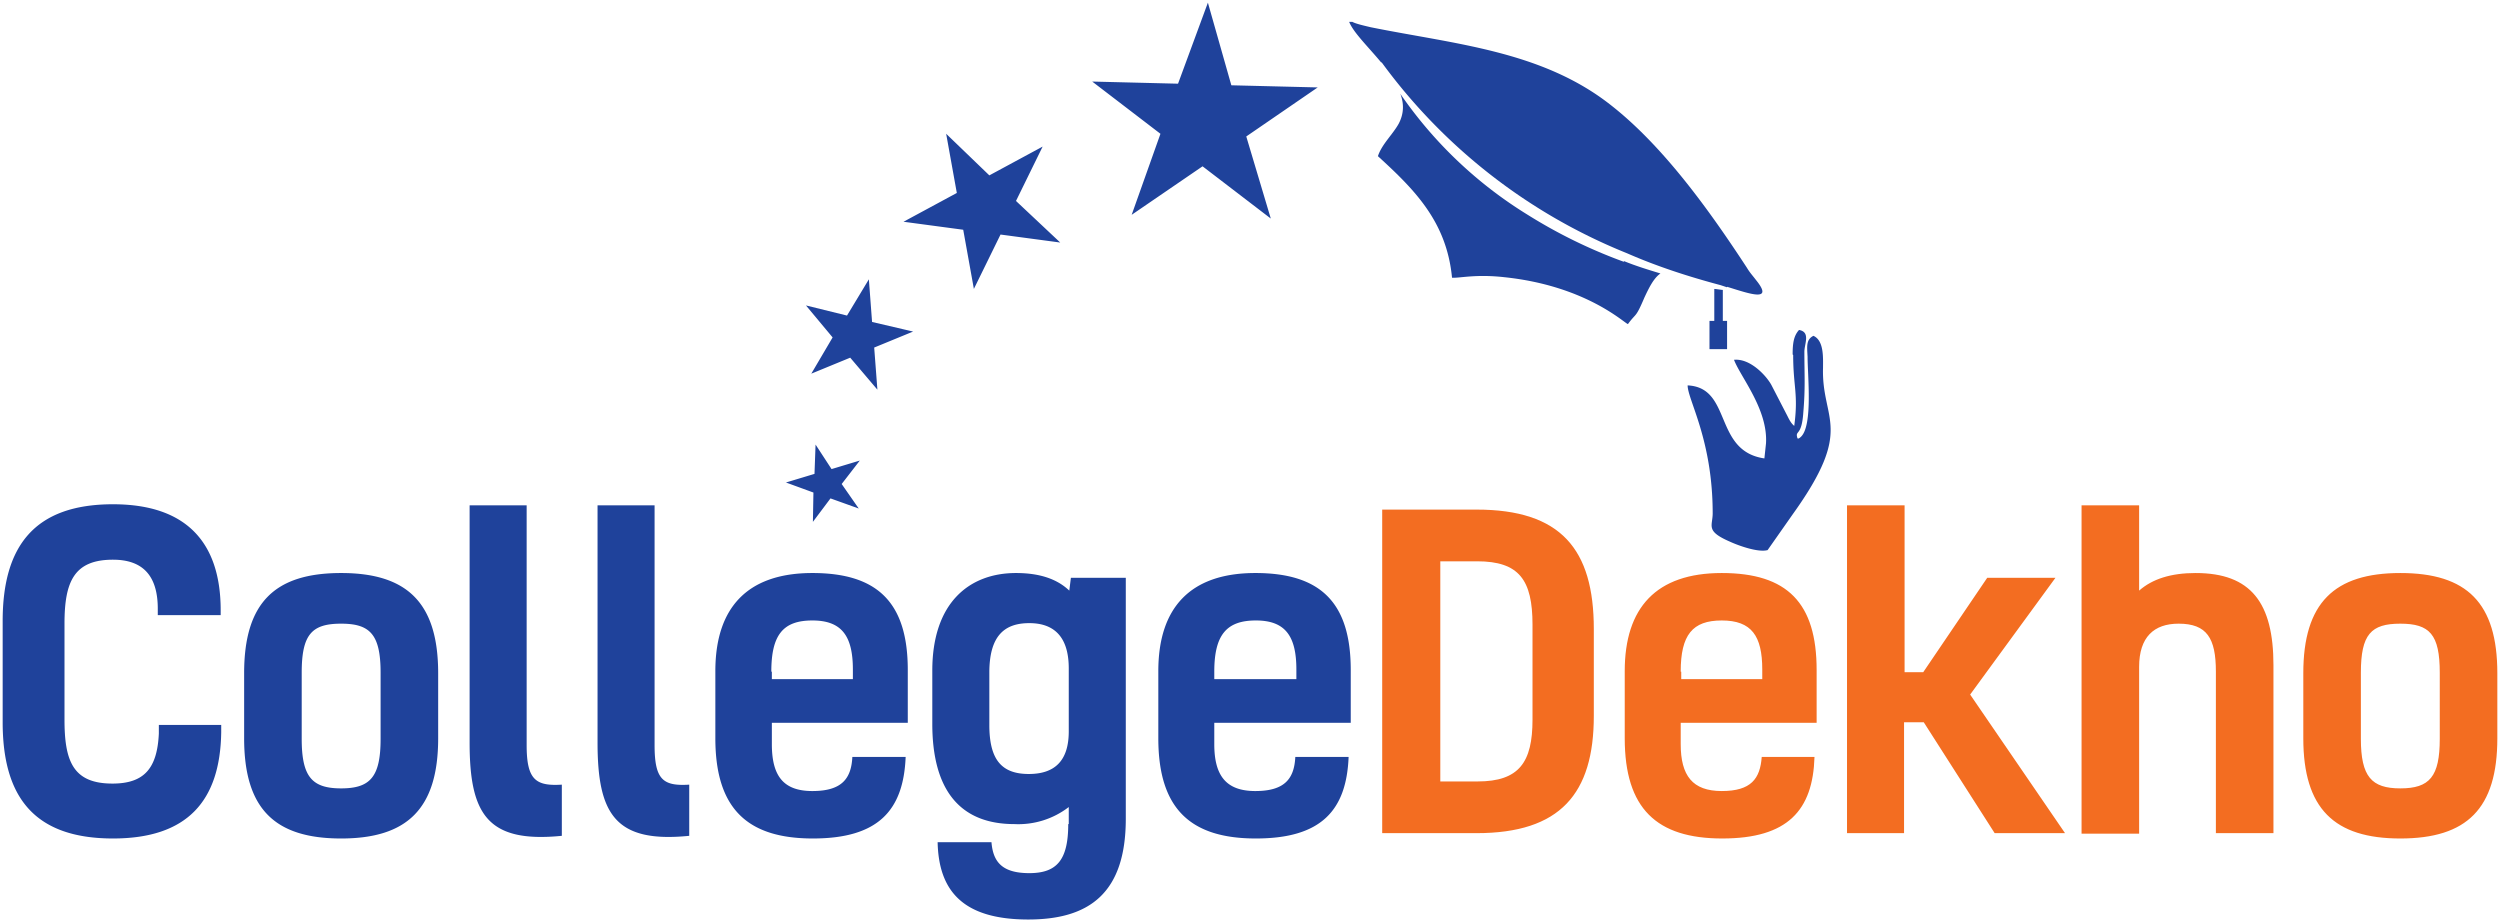 <svg width="469" height="173" viewBox="0 0 469 173" fill="none" xmlns="http://www.w3.org/2000/svg"><g clip-path="url(#clip0_2_256)"><path fill-rule="evenodd" clip-rule="evenodd" d="M304.7 49c2.2.9 4.5 1.6 6.8 2.3-1.3.9-2.2 2.8-3 4.5-1.7 4-1.5 2.8-3.1 5-.7-.2-7.9-7.2-23.2-8.8-5.4-.6-8.4.2-9.8.1-1-10.5-7-16.5-13.9-22.8.7-2.2 2.8-4.1 3.9-6.1 1-1.9 1-3.8.3-5.6a79.6 79.6 0 0 0 23.9 22.7 95.6 95.6 0 0 0 18 8.8Z" fill="#1F429B"/><path fill-rule="evenodd" clip-rule="evenodd" d="m324 53.9-1.2-.4c-6-1.6-11.9-3.5-17.6-6a106 106 0 0 1-46-35.8h-.1c-2.5-3-5.2-5.6-6-7.6h.6c.7.4 2.6.8 3.4 1 15.8 3.2 32.2 4.4 45.2 14.7 9.8 7.7 18.4 19.7 25.4 30.4.6 1 1.1 1.5 1.7 2.3 3.5 4.3-1.2 2.6-5.4 1.3ZM336.4 66.6c0 6 1 7.3.2 13.3-.6-.5-.9-1.1-1.3-1.9l-3-5.8c-1-1.8-4-5-7-4.7 1.2 3.2 6.4 9.3 6 15.7L331 86c-9.6-1.4-6-13.3-14.4-13.7 0 2.7 4.7 10.2 4.7 24 0 2.4-1.4 3.3 3.2 5.3 1.5.7 5.3 2.1 7.1 1.6l4.7-6.7C348 80.2 341.7 79 342 69c0-1.9.2-5.1-1.8-6-1.4.7-1.2 2-1.1 3.9 0 3.5 1 12.8-1.2 15-.6.6-.7.3-.7.3-.5-1.6.8-.2 1.1-4.8.4-4.7.2-7.1.2-11.4 0-1.5 1.2-3.7-1-4.1-1 1.1-1.2 2.5-1.2 4.6ZM147.5 90.5l5.3-1.6.2-5.5L156 88l5.3-1.6-3.4 4.4 3.2 4.6-5.3-1.9-3.3 4.4.1-5.5-5.2-1.9ZM151.2 57.3l7.7 1.9 4.1-6.8.6 8 7.7 1.8-7.3 3 .6 7.9-5.1-6-7.3 3 4-6.8-5-6ZM177.4 25l8.2 7.9 10-5.4-5 10.2 8.3 7.8-11.2-1.5-5 10.2-2-11.1-11.2-1.5 10-5.4-2-11.1ZM226.6.5 231 16l16.2.4-13.4 9.2 4.6 15.4-12.8-9.8-13.3 9.1 5.4-15.2-12.8-9.8 16.1.4L226.6.5Z" fill="#1F429B"/><path d="M41.5 136v1.4c-.2 12.9-6.4 19.9-20.3 19.9-14.8 0-20.7-7.8-20.7-21.8v-19c0-14.1 6-21.9 20.7-21.9 13.6 0 20.2 7 20.2 19.9v.9H29.6v-1.2c0-6.3-2.9-9.2-8.4-9.2-7.3 0-9.1 4.1-9.1 12v18c0 7.8 1.6 12 9 12 6 0 8.4-2.9 8.7-9.4V136h11.7ZM82.2 126.3v12.2c0 13.2-5.8 18.8-18.2 18.8-12.5 0-18.2-5.6-18.2-18.8v-12.2c0-13.2 5.7-18.8 18.2-18.8 12.4 0 18.2 5.6 18.2 18.8Zm-25.6 12.3c0 7.1 1.9 9.3 7.4 9.3s7.4-2.2 7.4-9.3v-12.4c0-7.2-2-9.2-7.4-9.2-5.5 0-7.4 2-7.4 9.2v12.4ZM105.4 156.8c-14 1.4-17.3-4.1-17.3-17.5V94.8h10.7v45c0 6.5 1.7 7.7 6.6 7.4v9.6ZM129.3 156.8c-13.9 1.4-17.2-4.1-17.2-17.5V94.8h10.7v45c0 6.5 1.6 7.7 6.5 7.4v9.6ZM169.9 142c-.4 10-5.1 15.3-17.4 15.3-12.3 0-18.3-5.6-18.3-18.8v-12.6c0-11.9 6-18.4 18.2-18.4 12.3 0 17.9 5.6 17.9 18.2v9.9h-25.5v4c0 5.9 2.1 8.8 7.6 8.8s7.3-2.3 7.5-6.4h10Zm-25.1-16v1.4H160v-1.8c0-6.3-2.1-9.2-7.6-9.2s-7.7 2.7-7.7 9.6ZM200.5 154.6v-3.2a15.5 15.5 0 0 1-10.2 3.2c-10.3 0-15.4-6.5-15.4-18.8v-10c0-12.8 7-18.3 15.7-18.3 4.6 0 7.8 1.2 10 3.3l.3-2.4h10.3v45.2c0 14-6.9 18.9-18.3 18.9-12.4 0-16.8-5.5-17-14.5H186c.3 3.7 2 5.8 7.1 5.8 5.2 0 7.3-2.5 7.3-9.2Zm0-29.2c0-6.3-3.1-8.5-7.4-8.5-4.7 0-7.5 2.4-7.5 9.3v9.8c0 6.4 2.2 9.2 7.4 9.2 4.8 0 7.5-2.4 7.5-8v-11.8ZM253 142c-.4 10-5.1 15.3-17.4 15.3-12.3 0-18.3-5.6-18.3-18.8v-12.6c0-11.9 6-18.4 18.2-18.4 12.3 0 17.9 5.6 17.9 18.2v9.9h-25.6v4c0 5.9 2.2 8.8 7.7 8.8s7.3-2.3 7.5-6.4h10Zm-25.2-16v1.4h15.4v-1.8c0-6.3-2.1-9.2-7.6-9.2s-7.8 2.7-7.8 9.6Z" fill="#1F429B"/><path d="M259.3 95.6H277c15.8 0 22 7.4 22 22.4v16.3c0 14.6-6.3 22-22 22h-17.7V95.6Zm10.9 9.7v41.3h7c7.8 0 10.3-3.6 10.3-11.6v-17.8c0-8.4-2.5-11.9-10.4-11.9h-7ZM340.4 142c-.3 10-5 15.3-17.3 15.3s-18.3-5.6-18.3-18.8v-12.6c0-11.9 5.9-18.4 18.2-18.4 12.3 0 17.8 5.6 17.8 18.2v9.9h-25.5v4c0 5.9 2.2 8.8 7.7 8.8s7.2-2.3 7.5-6.4h10Zm-25-16v1.4h15.2v-1.8c0-6.3-2-9.2-7.6-9.2-5.5 0-7.7 2.7-7.7 9.6ZM369.6 130.3l17.8 26h-13.2l-13.3-20.8h-3.7v20.8h-10.7V94.8h10.8v31.3h3.5l12-17.7h12.8l-16 21.9ZM401.3 110.8c2.5-2.2 6-3.3 10.6-3.3 10.4 0 14.6 5.6 14.6 17.3v31.5h-10.8V126c0-6.3-1.7-9-7-9-4.6 0-7.4 2.5-7.4 8.1v31.3h-10.8V94.8h10.8v16ZM468.5 126.3v12.2c0 13.2-5.7 18.8-18.2 18.8-12.4 0-18.2-5.6-18.2-18.8v-12.2c0-13.2 5.8-18.8 18.2-18.8 12.5 0 18.2 5.6 18.2 18.8Zm-25.6 12.3c0 7.1 2 9.3 7.4 9.3 5.5 0 7.4-2.2 7.4-9.3v-12.4c0-7.2-1.9-9.2-7.4-9.2s-7.4 2-7.4 9.2v12.4Z" fill="#F36D21"/><path d="M323.2 62.2h-1.6v-8l1.6.2v7.8Z" fill="#1F429B"/><path d="M324 60.2h-3.3v5.3h3.3v-5.3Z" fill="#1F429B"/></g><defs><clipPath id="clip0_2_256"><path fill="#fff" d="M.5.5h468v172H.5z"/></clipPath></defs></svg>